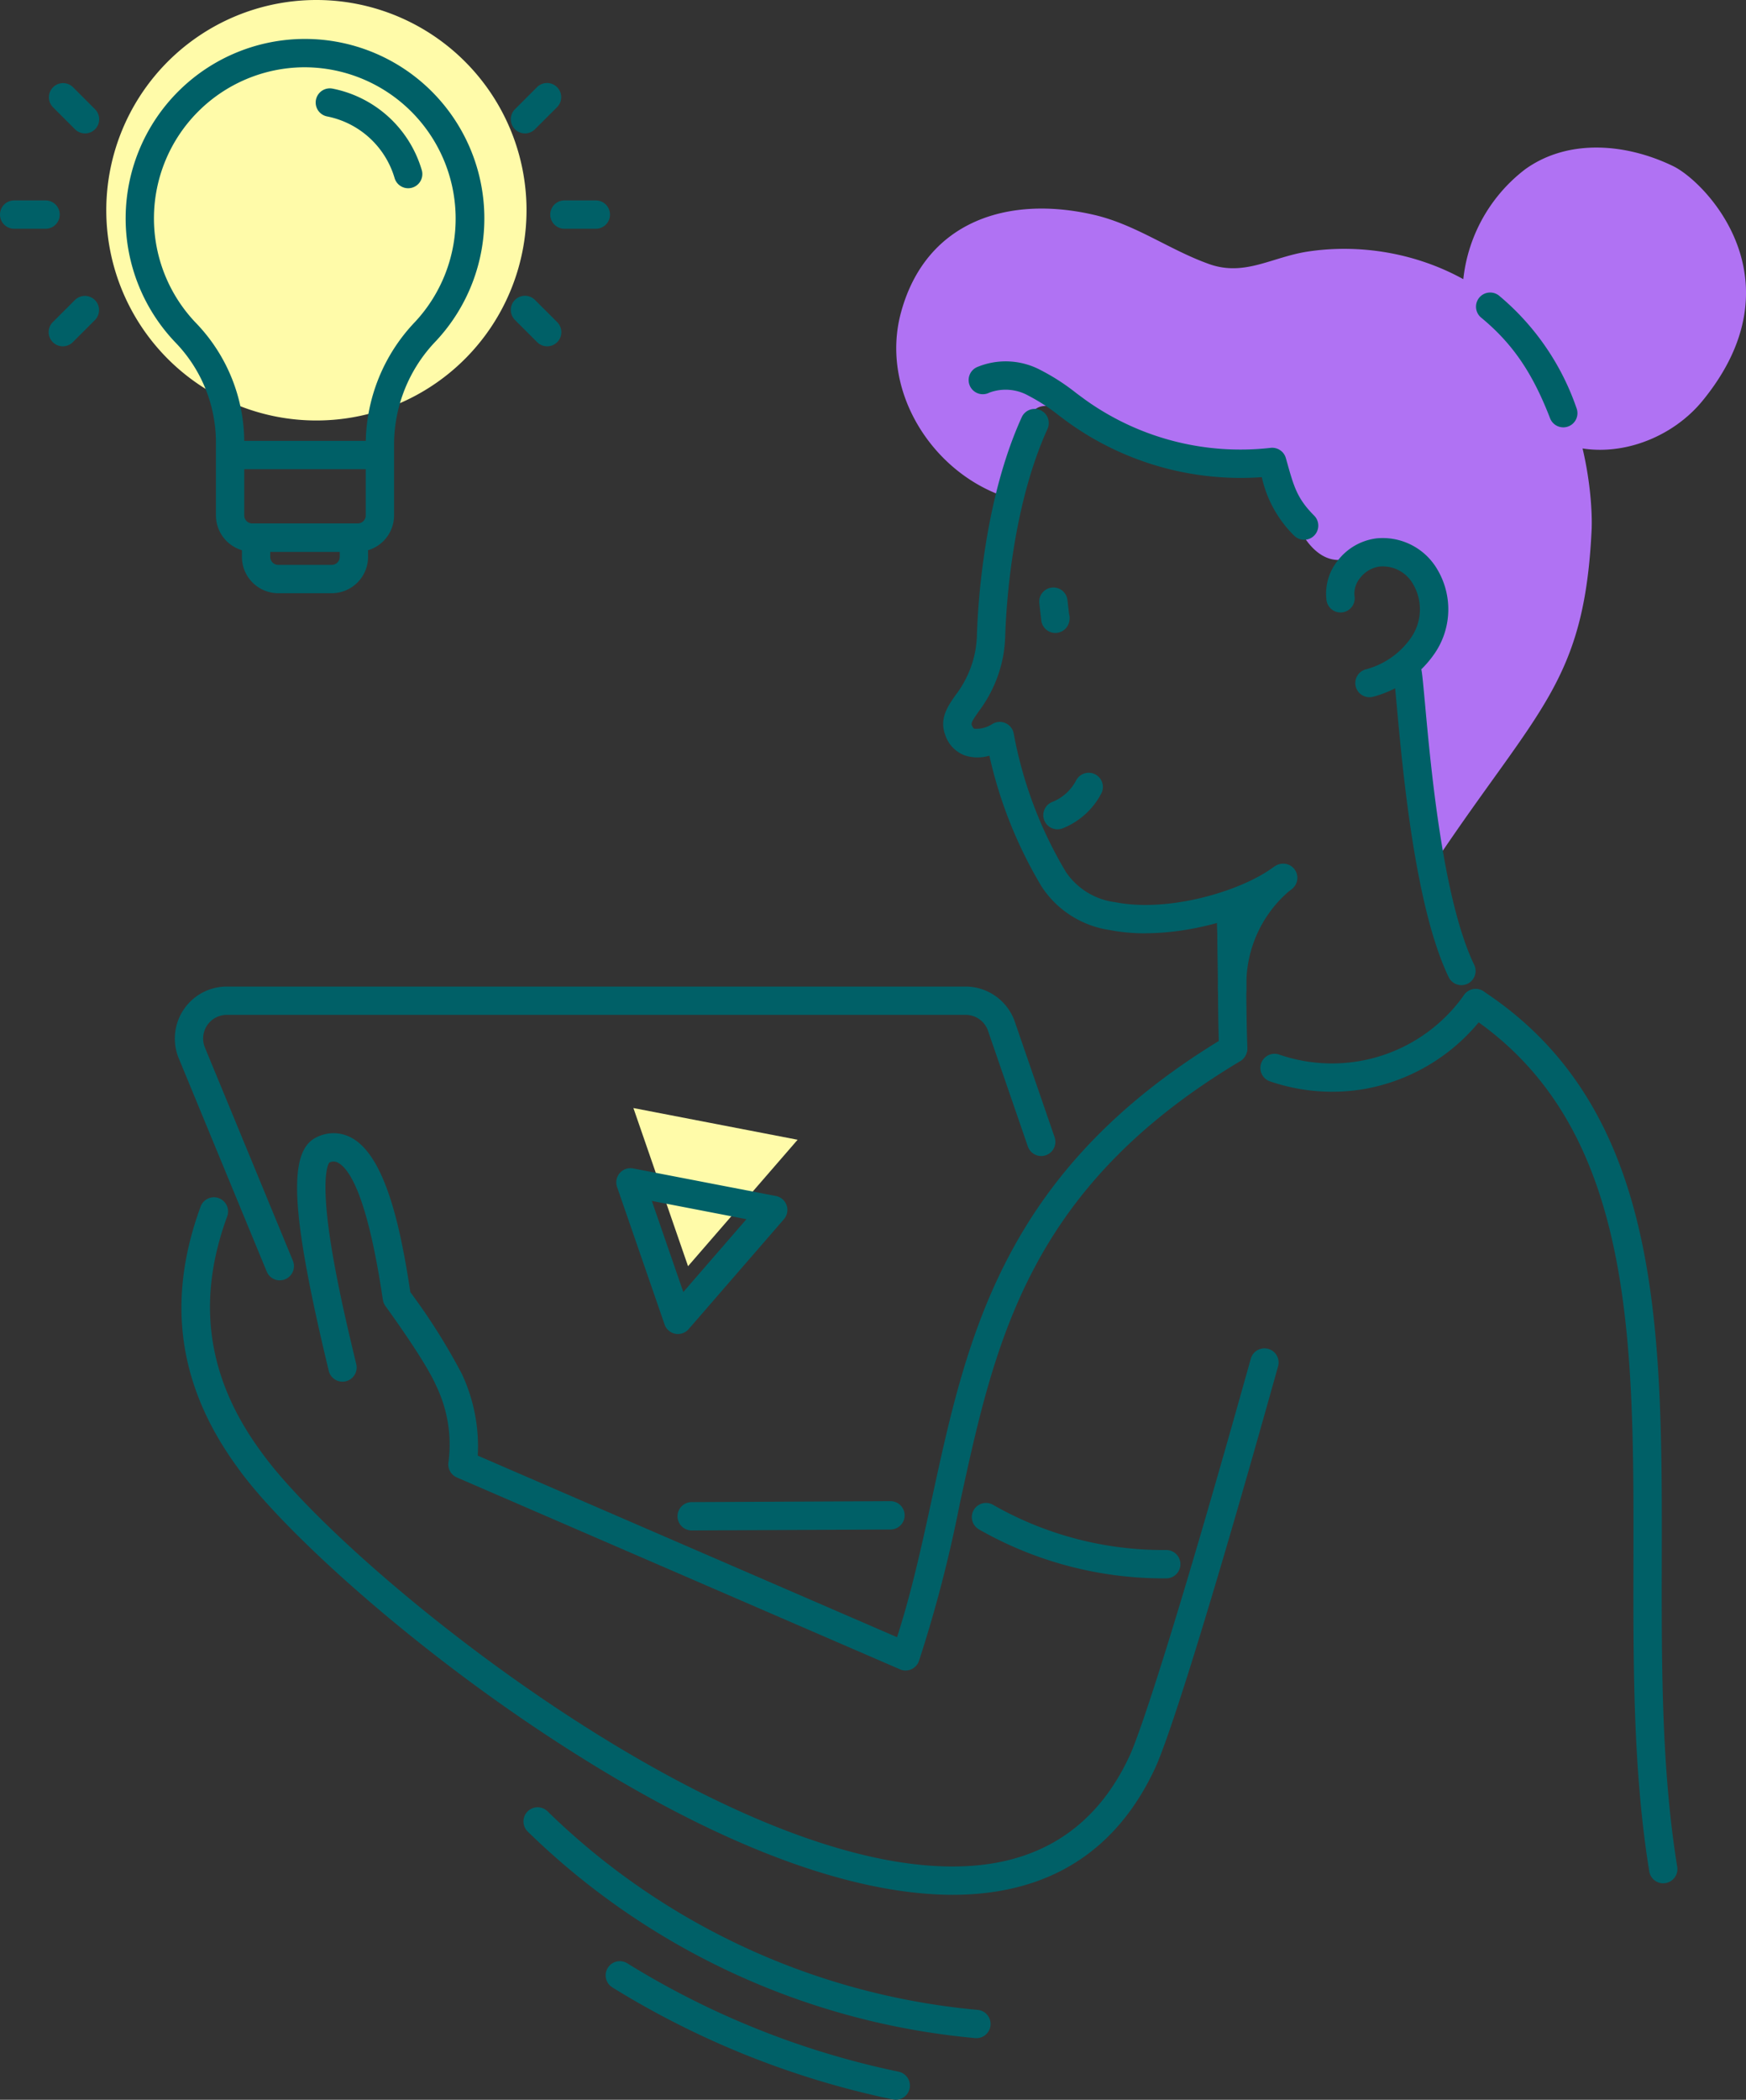 <svg id="Group_39067" data-name="Group 39067" xmlns="http://www.w3.org/2000/svg" xmlns:xlink="http://www.w3.org/1999/xlink" width="186.554" height="224.211" viewBox="0 0 186.554 224.211">
  <rect x="0" y="0" width="186.554" height="224.211" fill="#333333" stroke="none"/>
  <defs>
    <clipPath id="clip-path">
      <rect id="Rectangle_4104" data-name="Rectangle 4104" width="186.554" height="224.211" fill="none"/>
    </clipPath>
  </defs>
  <g id="Group_39066" data-name="Group 39066" clip-path="url(#clip-path)">
    <path id="Path_16924" data-name="Path 16924" d="M309.875,48.228a17.05,17.05,0,0,1,6.7-14.686c4.571-3.261,10.731-2.763,15.785-.314C335.815,34.9,346.04,45.4,335.5,58.278c-3.8,4.641-10.779,6.75-16.131,4.038" transform="translate(-153.587 -15.487)" fill="#b072f3"/>
    <path id="Path_16925" data-name="Path 16925" d="M264.194,78.188c-.734,16.465-5.631,19.213-16.659,35.649-.352.525-.459-.8-.605-1.407-.313-1.306-2.32-17.6-2.29-19.305.03-1.468,1.155-2.5,1.785-3.8a6.733,6.733,0,0,0,.373-4.882,6.314,6.314,0,0,0-2.754-3.651c-2.073-1.052-4.326.492-6.333.84-2.192.379-3.812-1.438-4.751-3.262-.955-1.853-1.58-3.986-3.176-5.328-1.971-1.655-4.8-1.613-7.361-1.831a28.972,28.972,0,0,1-13.086-4.434c-1.117-.714-3.263-2.244-4.624-1.169-.7.555-.88,2.158-1.189,2.976-.785,2.075-1.568,4.162-2.209,6.287-7.784-2.744-13.165-11.423-10.917-19.644,2.669-9.762,11.476-12.508,20.6-10.4,4.481,1.035,8.079,3.753,12.324,5.261,3.8,1.351,6.7-.759,10.556-1.34,8.049-1.211,16.775,1.432,22.382,7.434,7.994,8.559,7.987,20.688,7.928,22.006" transform="translate(-94.123 -21.889)" fill="#b072f3"/>
    <path id="Path_16926" data-name="Path 16926" d="M274.739,220.4a20.638,20.638,0,0,1-6.627-1.1,1.513,1.513,0,1,1,.972-2.865,17.275,17.275,0,0,0,19.721-6.349,1.513,1.513,0,1,1,2.468,1.75,20.548,20.548,0,0,1-12.431,8.14,20.081,20.081,0,0,1-4.1.422" transform="translate(-132.39 -103.822)" fill="#006067"/>
    <path id="Path_16927" data-name="Path 16927" d="M48.267,240.258a1.514,1.514,0,0,1-1.4-.936l-9.441-22.871a5.554,5.554,0,0,1,5.177-7.567h78.94a5.585,5.585,0,0,1,5.193,3.583l4.324,12.54a1.513,1.513,0,0,1-2.86.986l-4.308-12.5a2.53,2.53,0,0,0-2.348-1.587H42.6a2.529,2.529,0,0,0-2.364,3.426l9.425,22.83a1.514,1.514,0,0,1-1.4,2.091" transform="translate(-18.367 -103.54)" fill="#006067"/>
    <path id="Path_16928" data-name="Path 16928" d="M145.062,320.976a1.513,1.513,0,0,1-.007-3.026l21.235-.1h.007a1.513,1.513,0,0,1,.007,3.026l-21.235.1Z" transform="translate(-71.155 -157.554)" fill="#006067"/>
    <path id="Path_16929" data-name="Path 16929" d="M134.2,234.608l5.838,16.887,11.706-13.5Z" transform="translate(-66.523 -116.291)" fill="#fffba9"/>
    <path id="Path_16930" data-name="Path 16930" d="M137.16,265.051a1.494,1.494,0,0,1-.287-.028,1.514,1.514,0,0,1-1.143-.991l-5.076-14.683a1.513,1.513,0,0,1,1.717-1.98l15.254,2.945a1.512,1.512,0,0,1,.856,2.476L138.3,264.528a1.513,1.513,0,0,1-1.143.522m-2.79-14.214,3.364,9.729,6.744-7.778Z" transform="translate(-64.722 -122.603)" fill="#006067"/>
    <path id="Path_16931" data-name="Path 16931" d="M221.412,142.581a19.506,19.506,0,0,1-3.807-.353,10.5,10.5,0,0,1-7.256-4.631,47.08,47.08,0,0,1-5.585-13.982,4.47,4.47,0,0,1-2.568-.009,3.473,3.473,0,0,1-2.148-2.2c-.653-1.753.268-3.069,1.081-4.23a11.148,11.148,0,0,0,2.123-4.716,11.809,11.809,0,0,0,.182-1.812c.1-3.2.756-14.325,4.786-23.176a1.513,1.513,0,0,1,2.754,1.254c-3.8,8.34-4.417,18.962-4.516,22.02a14.887,14.887,0,0,1-.232,2.274,14.138,14.138,0,0,1-2.618,5.89c-.684.978-.806,1.22-.724,1.44.123.331.246.374.291.389a3.136,3.136,0,0,0,1.909-.511,1.517,1.517,0,0,1,2.277,1.009,44.413,44.413,0,0,0,5.578,14.792,7.479,7.479,0,0,0,5.257,3.227c5.583,1.116,13.33-1.076,17.065-3.82a1.513,1.513,0,0,1,1.792,2.439c-3.455,2.538-9.84,4.7-15.642,4.7" transform="translate(-99.051 -42.922)" fill="#006067"/>
    <path id="Path_16932" data-name="Path 16932" d="M285.576,130.915a1.513,1.513,0,0,1-.419-2.967,8.539,8.539,0,0,0,4.781-3.276,5.325,5.325,0,0,0,.319-5.794,3.72,3.72,0,0,0-3.609-1.917,3.178,3.178,0,0,0-2.063,1.209,2.621,2.621,0,0,0-.61,1.926,1.513,1.513,0,1,1-3,.369,5.618,5.618,0,0,1,1.236-4.168,6.18,6.18,0,0,1,4.1-2.343,6.751,6.751,0,0,1,6.538,3.352,8.332,8.332,0,0,1-.394,9.055A11.554,11.554,0,0,1,286,130.855a1.5,1.5,0,0,1-.421.06" transform="translate(-139.253 -56.465)" fill="#006067"/>
    <path id="Path_16933" data-name="Path 16933" d="M221.9,129.257h-.045a1.513,1.513,0,0,1-1.458-1.339l-.209-1.815a1.513,1.513,0,1,1,3.006-.346l.17,1.475a1.506,1.506,0,0,1,.039.7l-.013.074a1.513,1.513,0,0,1-1.49,1.251" transform="translate(-109.139 -61.671)" fill="#006067"/>
    <path id="Path_16934" data-name="Path 16934" d="M259.53,206.92a1.513,1.513,0,0,1-1.511-1.454c-.087-2.247-.109-5.016-.131-7.7-.022-2.656-.043-5.4-.129-7.6a1.513,1.513,0,1,1,3.023-.117c.087,2.247.11,5.016.132,7.7.021,2.656.043,5.4.129,7.6a1.514,1.514,0,0,1-1.454,1.57h-.059" transform="translate(-127.766 -93.484)" fill="#006067"/>
    <path id="Path_16935" data-name="Path 16935" d="M259.406,198.016h-.039a1.513,1.513,0,0,1-1.474-1.47c-.009-.3-.01-.7.014-1.192-.013-1.774-.094-5.353-.166-7.955a1.514,1.514,0,0,1,1.033-1.476,20.3,20.3,0,0,0,5.082-2.653,1.513,1.513,0,0,1,1.852,2.392,13.082,13.082,0,0,0-4.777,9.759c0,.577,0,1.008-.018,1.2a1.513,1.513,0,0,1-1.507,1.394" transform="translate(-127.757 -90.688)" fill="#006067"/>
    <path id="Path_16936" data-name="Path 16936" d="M222.554,169.657a1.513,1.513,0,0,1-.558-2.92,4.914,4.914,0,0,0,2.545-2.291,1.513,1.513,0,1,1,2.7,1.374,7.978,7.978,0,0,1-4.127,3.73,1.5,1.5,0,0,1-.557.107" transform="translate(-109.566 -81.103)" fill="#006067"/>
    <path id="Path_16937" data-name="Path 16937" d="M120.875,327.968c-8.663,0-22.721-3.339-43.713-17.237-15.378-10.18-28.317-22.2-32.684-28.333-6.382-8.7-7.688-17.842-3.979-27.937a1.513,1.513,0,0,1,2.84,1.044c-3.332,9.068-2.157,17.285,3.591,25.12,8.516,11.967,48.074,44.318,73.881,44.32q1.334,0,2.616-.117c7.555-.7,13.047-4.634,16.324-11.7,1.275-2.749,5.43-15.5,12.942-42.379a1.513,1.513,0,1,1,2.914.814c-7.553,27.027-11.725,39.85-13.111,42.839-3.763,8.112-10.085,12.634-18.791,13.438-.87.08-1.814.127-2.831.127" transform="translate(-19.057 -125.641)" fill="#006067"/>
    <path id="Path_16938" data-name="Path 16938" d="M127.967,286.987a1.505,1.505,0,0,1-.6-.125L80.011,266.369a1.512,1.512,0,0,1-.889-1.649,14.421,14.421,0,0,0-1.345-8.2c-1.161-2.664-5.343-8.38-5.385-8.437a1.516,1.516,0,0,1-.27-.632c-.037-.208-.085-.516-.145-.906-1.574-10.164-3.4-13.1-4.659-13.781a.972.972,0,0,0-.937-.01c-.141.194-.928,1.635.167,8.611.7,4.49,1.9,9.494,2.616,12.484l.112.467a1.513,1.513,0,0,1-2.943.7l-.111-.466c-3.988-16.675-4.29-23.093-1.153-24.526a4.005,4.005,0,0,1,3.685.074c3.615,1.948,5.22,9.564,6.214,15.983.029.19.056.36.079.506a66.175,66.175,0,0,1,5.5,8.723,18.2,18.2,0,0,1,1.7,8.73l44.8,19.388c1.574-4.874,2.676-9.954,3.745-14.882,3.735-17.223,7.6-35.032,31.374-49.227a1.513,1.513,0,0,1,1.551,2.6c-22.649,13.521-26.2,29.915-29.968,47.27a143.02,143.02,0,0,1-4.362,16.781,1.513,1.513,0,0,1-1.428,1.016" transform="translate(-31.201 -108.608)" fill="#006067"/>
    <path id="Path_16939" data-name="Path 16939" d="M226.355,326.271a39.794,39.794,0,0,1-19.71-5.231,1.513,1.513,0,0,1,1.5-2.628,36.653,36.653,0,0,0,18.5,4.832h.012a1.513,1.513,0,0,1,.012,3.026h-.311" transform="translate(-102.052 -157.733)" fill="#006067"/>
    <path id="Path_16940" data-name="Path 16940" d="M331.228,304.921a1.513,1.513,0,0,1-1.492-1.27c-1.734-10.674-1.713-22.073-1.691-33.1.046-23.983.089-46.636-17.656-58.329a1.513,1.513,0,1,1,1.665-2.526c19.109,12.591,19.064,36.038,19.017,60.86-.021,10.9-.042,22.176,1.652,32.606a1.513,1.513,0,0,1-1.25,1.736,1.552,1.552,0,0,1-.245.02" transform="translate(-153.517 -103.821)" fill="#006067"/>
    <path id="Path_16941" data-name="Path 16941" d="M302.486,174.343a1.514,1.514,0,0,1-1.364-.857c-3.581-7.438-4.9-21.946-5.541-28.919-.143-1.568-.256-2.808-.338-3.31a1.513,1.513,0,1,1,2.987-.487c.1.608.2,1.768.365,3.522.62,6.8,1.91,20.936,5.254,27.88a1.514,1.514,0,0,1-1.362,2.17" transform="translate(-146.337 -69.148)" fill="#006067"/>
    <path id="Path_16942" data-name="Path 16942" d="M159.293,407.3c-.045,0-.091,0-.137-.006a78.611,78.611,0,0,1-47.815-22.063,1.513,1.513,0,0,1,2.117-2.162,75.575,75.575,0,0,0,45.969,21.212,1.513,1.513,0,0,1-.134,3.02" transform="translate(-54.965 -189.666)" fill="#006067"/>
    <path id="Path_16943" data-name="Path 16943" d="M159.314,430.041a1.527,1.527,0,0,1-.311-.032,92.938,92.938,0,0,1-29.968-11.964,1.513,1.513,0,0,1,1.592-2.574,89.916,89.916,0,0,0,28.995,11.576,1.513,1.513,0,0,1-.308,2.994" transform="translate(-63.605 -205.83)" fill="#006067"/>
    <path id="Path_16944" data-name="Path 16944" d="M322.062,76.351a1.513,1.513,0,0,1-1.412-.968c-1.877-4.856-4-7.965-7.343-10.732a1.513,1.513,0,1,1,1.931-2.329,27.131,27.131,0,0,1,8.235,11.971,1.514,1.514,0,0,1-1.411,2.059" transform="translate(-155.03 -30.719)" fill="#006067"/>
    <path id="Path_16945" data-name="Path 16945" d="M67.418,22.45A22.45,22.45,0,1,1,44.969,0a22.45,22.45,0,0,1,22.45,22.45" transform="translate(-11.162)" fill="#fffba9"/>
    <path id="Path_16946" data-name="Path 16946" d="M60.854,118.279H55.135a3.883,3.883,0,0,1-3.878-3.878v-2.063a1.513,1.513,0,0,1,1.513-1.513H63.219a1.513,1.513,0,0,1,1.513,1.513V114.4a3.882,3.882,0,0,1-3.878,3.878m-6.571-4.428v.55a.853.853,0,0,0,.852.852h5.719a.853.853,0,0,0,.852-.852v-.55Z" transform="translate(-25.407 -54.934)" fill="#006067"/>
    <path id="Path_16947" data-name="Path 16947" d="M51.42,63H40.144a3.882,3.882,0,0,1-3.878-3.878V51.413a15.364,15.364,0,0,0-4.294-10.72A19.163,19.163,0,0,1,45.58,8.246h.2A19.163,19.163,0,0,1,59.763,40.514a15.958,15.958,0,0,0-4.465,10.9v7.709A3.883,3.883,0,0,1,51.42,63M45.779,11.271h-.168A16.137,16.137,0,0,0,34.15,38.594a18.374,18.374,0,0,1,5.141,12.819v7.713a.853.853,0,0,0,.852.852H51.42a.853.853,0,0,0,.852-.852V51.416a18.973,18.973,0,0,1,5.284-12.973A16.168,16.168,0,0,0,45.779,11.271" transform="translate(-13.194 -4.087)" fill="#006067"/>
    <path id="Path_16948" data-name="Path 16948" d="M63.265,96.373H47.553a1.513,1.513,0,1,1,0-3.026H63.265a1.513,1.513,0,1,1,0,3.026" transform="translate(-22.821 -46.271)" fill="#006067"/>
    <path id="Path_16949" data-name="Path 16949" d="M76.765,29.374a1.513,1.513,0,0,1-1.45-1.084A9.424,9.424,0,0,0,68.1,21.705a1.513,1.513,0,0,1,.592-2.968,12.443,12.443,0,0,1,9.524,8.694,1.514,1.514,0,0,1-1.451,1.943" transform="translate(-33.153 -9.273)" fill="#006067"/>
    <path id="Path_16950" data-name="Path 16950" d="M11.822,68.022a1.513,1.513,0,0,1-1.069-2.584l2.373-2.37a1.513,1.513,0,0,1,2.138,2.141l-2.373,2.37a1.508,1.508,0,0,1-1.069.442" transform="translate(-5.11 -31.043)" fill="#006067"/>
    <path id="Path_16951" data-name="Path 16951" d="M109.734,22.943a1.513,1.513,0,0,1-1.07-2.583l2.373-2.373a1.513,1.513,0,0,1,2.14,2.139L110.8,22.5a1.507,1.507,0,0,1-1.07.443" transform="translate(-53.643 -8.696)" fill="#006067"/>
    <path id="Path_16952" data-name="Path 16952" d="M4.869,45.462H1.513a1.513,1.513,0,1,1,0-3.026H4.869a1.513,1.513,0,1,1,0,3.026" transform="translate(0 -21.035)" fill="#006067"/>
    <path id="Path_16953" data-name="Path 16953" d="M121.449,45.462h-3.356a1.513,1.513,0,1,1,0-3.026h3.356a1.513,1.513,0,0,1,0,3.026" transform="translate(-57.787 -21.035)" fill="#006067"/>
    <path id="Path_16954" data-name="Path 16954" d="M112.106,68.022a1.508,1.508,0,0,1-1.069-.442l-2.373-2.37a1.513,1.513,0,0,1,2.139-2.141l2.373,2.37a1.513,1.513,0,0,1-1.069,2.584" transform="translate(-53.643 -31.043)" fill="#006067"/>
    <path id="Path_16955" data-name="Path 16955" d="M14.195,22.943a1.507,1.507,0,0,1-1.07-.443l-2.373-2.373a1.513,1.513,0,0,1,2.139-2.139l2.373,2.373a1.513,1.513,0,0,1-1.07,2.583" transform="translate(-5.11 -8.696)" fill="#006067"/>
    <path id="Path_16956" data-name="Path 16956" d="M241.1,95.556a1.508,1.508,0,0,1-1.07-.443,12.53,12.53,0,0,1-3.452-6.241,31.61,31.61,0,0,1-20.378-5.63c-.425-.3-.844-.613-1.263-.925a20.18,20.18,0,0,0-3.266-2.132,4.989,4.989,0,0,0-4.22-.334,1.513,1.513,0,1,1-1.312-2.726,7.949,7.949,0,0,1,6.836.329,22.859,22.859,0,0,1,3.77,2.437c.4.3.8.594,1.2.88a28.5,28.5,0,0,0,19.567,4.972,1.517,1.517,0,0,1,1.633,1.09l.141.5c.719,2.556,1.08,3.839,2.882,5.642a1.513,1.513,0,0,1-1.07,2.583" transform="translate(-101.757 -37.92)" fill="#006067"/>
  </g>
</svg>
